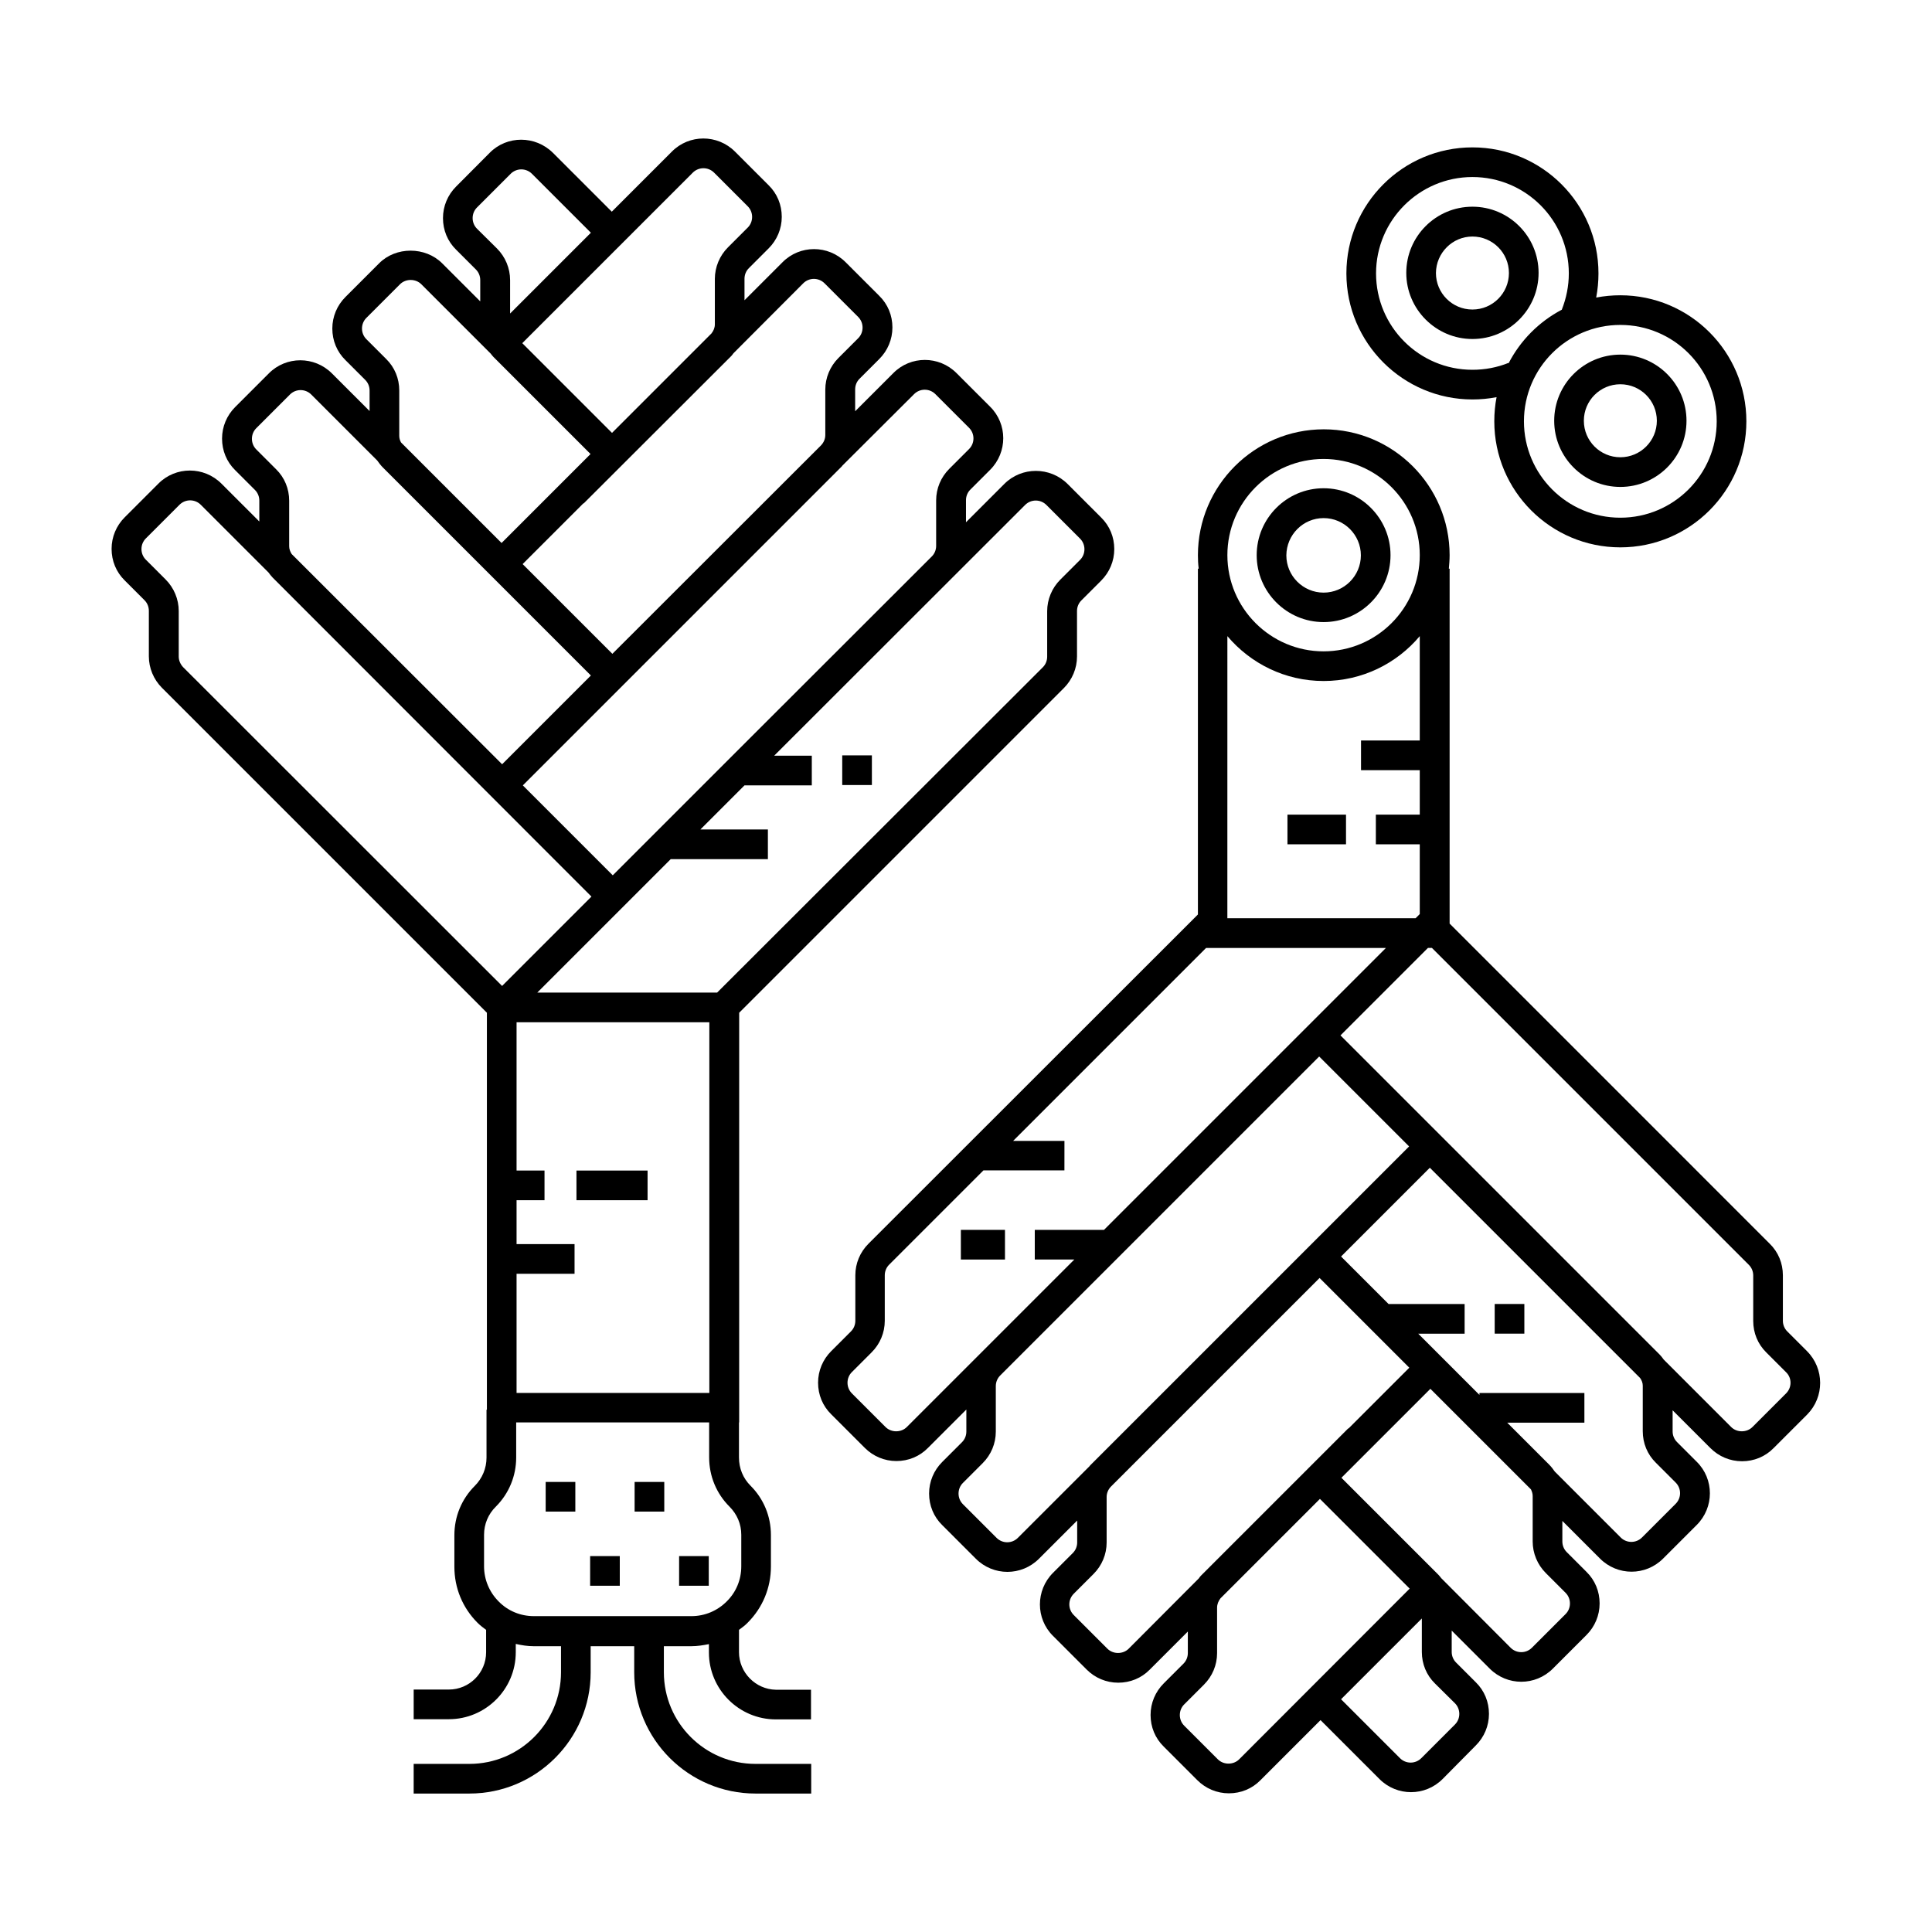 <?xml version="1.0" encoding="UTF-8"?>
<!-- Uploaded to: ICON Repo, www.svgrepo.com, Generator: ICON Repo Mixer Tools -->
<svg fill="#000000" width="800px" height="800px" version="1.1" viewBox="144 144 512 512" xmlns="http://www.w3.org/2000/svg">
 <g>
  <path d="m339.84 581.82v-5.894c0.805-0.605 1.613-1.16 2.316-1.914 3.981-3.981 6.144-9.27 6.144-14.863v-8.363c0-4.938-1.914-9.574-5.391-13.047-2.016-2.016-3.074-4.637-3.074-7.508v-9.27h0.051l0.004-108.57 86.051-86.051c2.215-2.215 3.477-5.238 3.477-8.363v-12.043c0-1.059 0.402-2.066 1.16-2.82l5.238-5.238c2.215-2.215 3.477-5.188 3.477-8.363s-1.211-6.144-3.477-8.363l-8.918-8.918c-4.637-4.586-12.141-4.586-16.727 0l-10.176 10.176v-5.84c0-1.059 0.402-2.066 1.16-2.82l5.238-5.238c4.637-4.637 4.637-12.141 0-16.727l-8.918-8.918c-4.637-4.637-12.141-4.637-16.727 0l-10.125 10.125v-5.793c0-1.059 0.402-2.066 1.16-2.82l5.238-5.238c2.215-2.215 3.477-5.188 3.477-8.363 0-3.176-1.211-6.144-3.477-8.363l-8.918-8.918c-4.637-4.637-12.141-4.637-16.727 0l-10.078 10.078v-5.691c0-1.059 0.402-2.066 1.16-2.82l5.238-5.238c2.215-2.215 3.477-5.188 3.477-8.363s-1.211-6.144-3.477-8.363l-8.918-8.918c-4.637-4.637-12.141-4.637-16.727 0l-15.922 15.922-15.617-15.617c-4.637-4.586-12.141-4.637-16.727 0l-8.918 8.957c-2.215 2.215-3.477 5.188-3.477 8.363s1.211 6.144 3.477 8.363l5.238 5.238c0.754 0.754 1.16 1.762 1.16 2.82v5.644l-10.078-10.078c-4.484-4.484-12.293-4.484-16.727 0l-8.918 8.918c-2.215 2.215-3.477 5.188-3.477 8.363 0 3.176 1.211 6.144 3.477 8.363l5.238 5.238c0.754 0.754 1.16 1.762 1.16 2.82v5.441l-9.977-9.977c-4.637-4.637-12.141-4.637-16.727 0l-8.918 8.918c-2.215 2.215-3.477 5.188-3.477 8.363s1.211 6.144 3.477 8.363l5.238 5.238c0.754 0.754 1.16 1.762 1.16 2.82v5.543l-10.027-10.027c-4.637-4.637-12.141-4.637-16.727 0l-8.918 8.918c-2.215 2.215-3.477 5.188-3.477 8.363s1.211 6.144 3.477 8.363l5.238 5.238c0.754 0.754 1.16 1.762 1.16 2.82v12.043c0 3.125 1.258 6.144 3.477 8.363l86.109 86.105v105.2h-0.102v12.695c0 2.82-1.109 5.492-3.125 7.508-3.477 3.477-5.391 8.113-5.391 13.047v8.363c0 5.644 2.168 10.883 6.144 14.863 0.707 0.707 1.512 1.309 2.266 1.863v5.945c0 5.441-4.434 9.875-9.875 9.875h-9.32v7.859h9.32c9.773 0 17.734-7.961 17.734-17.734v-2.215c1.562 0.352 3.125 0.605 4.734 0.605h7.254v6.902c0 13.402-10.883 24.285-24.285 24.285h-14.762v7.859h14.762c17.734 0 32.145-14.41 32.145-32.145v-6.902h11.539v6.902c0 17.734 14.41 32.145 32.145 32.145h14.762v-7.859h-14.762c-13.402 0-24.285-10.883-24.285-24.285v-6.902h7.254c1.613 0 3.176-0.25 4.684-0.555v2.215c0 9.773 7.961 17.734 17.734 17.734h9.32v-7.859h-9.32c-5.332-0.098-9.766-4.531-9.766-9.973zm-58.945-100.26h15.367v-7.859h-15.367v-11.637h7.406v-7.859h-7.406v-39.297l51.086-0.004v98.242h-51.086zm134.77-203.74c1.562-1.562 4.082-1.562 5.644 0l8.918 8.918c0.754 0.754 1.16 1.762 1.16 2.82s-0.402 2.066-1.16 2.82l-5.238 5.238c-2.215 2.215-3.477 5.238-3.477 8.363v12.043c0 1.059-0.402 2.066-1.16 2.82l-86.305 86.203h-47.66l35.367-35.367h25.746v-7.859h-17.887l11.688-11.688h17.836v-7.859h-9.977zm-29.422-29.371c1.562-1.562 4.082-1.562 5.644 0l8.918 8.918c1.562 1.562 1.562 4.082 0 5.644l-5.238 5.238c-2.215 2.215-3.477 5.188-3.477 8.363v12.043c0 1.059-0.402 2.066-1.16 2.82l-51.945 51.891-32.598 32.598-23.832-23.832 84.539-84.539c0.051-0.051 0.102-0.152 0.152-0.203zm-29.375-29.371c1.562-1.562 4.082-1.562 5.644 0l8.918 8.918c0.754 0.754 1.16 1.762 1.16 2.82 0 1.059-0.402 2.066-1.16 2.82l-5.238 5.238c-2.215 2.215-3.477 5.238-3.477 8.363v12.043c0 1.008-0.402 1.965-1.109 2.719l-55.32 55.27-23.781-23.781 16.121-16.121 0.051 0.051 39.145-39.094c0.203-0.203 0.352-0.453 0.555-0.707zm-29.27-29.324c1.562-1.562 4.082-1.562 5.644 0l8.918 8.918c0.754 0.754 1.16 1.762 1.16 2.82s-0.402 2.066-1.16 2.82l-5.238 5.238c-2.215 2.215-3.477 5.238-3.477 8.363v12.043c0 0.906-0.352 1.715-0.906 2.418l-26.348 26.348-23.781-23.781zm-57.184 14.863c-0.754-0.754-1.16-1.762-1.16-2.82 0-1.059 0.402-2.066 1.16-2.82l8.918-8.918c1.562-1.562 4.082-1.562 5.644 0l15.617 15.617-21.41 21.41v-8.867c0-3.125-1.258-6.144-3.477-8.363zm-20.605 54.914v-12.043c0-3.176-1.211-6.144-3.477-8.363l-5.238-5.238c-0.754-0.754-1.16-1.762-1.16-2.82 0-1.059 0.402-2.066 1.16-2.82l8.918-8.918c1.512-1.512 4.133-1.512 5.644 0l18.391 18.391c0.25 0.301 0.453 0.605 0.707 0.855l25.746 25.746-23.578 23.578-26.652-26.652c-0.258-0.504-0.461-1.059-0.461-1.715zm-29.172 29.223v-12.043c0-3.176-1.211-6.144-3.477-8.363l-5.238-5.238c-0.754-0.754-1.16-1.762-1.16-2.82 0-1.059 0.402-2.066 1.16-2.82l8.918-8.918c1.562-1.562 4.082-1.562 5.644 0l17.48 17.48c0.453 0.656 0.957 1.309 1.512 1.863l55.117 55.117-23.527 23.527-55.773-55.719c-0.402-0.656-0.656-1.312-0.656-2.066zm-29.27 29.219v-12.043c0-3.125-1.258-6.144-3.477-8.363l-5.238-5.238c-0.754-0.754-1.16-1.762-1.16-2.82 0-1.059 0.402-2.066 1.16-2.82l8.918-8.918c1.562-1.562 4.082-1.562 5.644 0l17.938 17.938c0.352 0.453 0.707 0.957 1.109 1.359l84.48 84.539-23.68 23.68-84.535-84.488c-0.707-0.758-1.16-1.766-1.16-2.824zm94.113 254.32c-3.527 0-6.852-1.359-9.32-3.879-2.469-2.469-3.879-5.793-3.879-9.32v-8.363c0-2.82 1.109-5.492 3.125-7.457 3.477-3.477 5.391-8.113 5.391-13.047v-9.27h51.137v9.27c0 4.938 1.914 9.574 5.391 13.047 2.016 2.016 3.125 4.637 3.125 7.457v8.363c0 3.527-1.359 6.852-3.879 9.32-2.469 2.469-5.793 3.879-9.32 3.879z"/>
  <path d="m622.88 502.07-5.238-5.238c-0.754-0.754-1.16-1.762-1.16-2.82v-12.043c0-3.176-1.211-6.144-3.477-8.363l-84.84-84.844v-94.059h-0.203c0.102-1.16 0.203-2.367 0.203-3.578 0-18.391-14.965-33.352-33.352-33.352-18.391 0-33.352 14.965-33.352 33.352 0 1.211 0.051 2.367 0.203 3.578h-0.203v91.645l-87.312 87.258c-2.215 2.215-3.477 5.188-3.477 8.363v12.043c0 1.059-0.402 2.066-1.16 2.82l-5.238 5.238c-2.215 2.215-3.477 5.188-3.477 8.363 0 3.176 1.211 6.144 3.477 8.363l8.918 8.918c2.215 2.215 5.188 3.477 8.363 3.477 3.176 0 6.144-1.211 8.363-3.477l10.176-10.176v5.844c0 1.059-0.402 2.066-1.16 2.82l-5.238 5.238c-2.215 2.215-3.477 5.188-3.477 8.363 0 3.176 1.211 6.144 3.477 8.363l8.918 8.918c2.316 2.316 5.34 3.477 8.363 3.477 3.023 0 6.047-1.16 8.363-3.477l10.125-10.125v5.793c0 1.059-0.402 2.066-1.16 2.82l-5.238 5.238c-4.637 4.637-4.637 12.141 0 16.727l8.918 8.918c2.215 2.215 5.188 3.477 8.363 3.477 3.176 0 6.144-1.211 8.363-3.477l10.078-10.078v5.691c0 1.059-0.402 2.066-1.16 2.82l-5.238 5.238c-2.215 2.215-3.477 5.188-3.477 8.363 0 3.176 1.211 6.144 3.477 8.363l8.918 8.918c2.215 2.215 5.188 3.477 8.363 3.477s6.144-1.211 8.363-3.477l15.922-15.922 15.617 15.617c2.316 2.316 5.34 3.477 8.363 3.477 3.023 0 6.047-1.16 8.363-3.477l8.816-8.91c2.215-2.215 3.477-5.188 3.477-8.363 0-3.176-1.211-6.144-3.477-8.363l-5.238-5.238c-0.754-0.754-1.16-1.762-1.16-2.82v-5.644l10.078 10.078c2.316 2.316 5.34 3.477 8.363 3.477 3.023 0 6.047-1.16 8.363-3.477l8.918-8.918c2.215-2.215 3.477-5.188 3.477-8.363s-1.211-6.144-3.477-8.363l-5.238-5.238c-0.754-0.754-1.16-1.762-1.16-2.82v-5.441l9.977 9.977c2.316 2.316 5.34 3.477 8.363 3.477 3.023 0 6.047-1.16 8.363-3.477l8.918-8.918c4.637-4.637 4.637-12.141 0-16.727l-5.238-5.238c-0.754-0.754-1.16-1.762-1.16-2.82v-5.594l10.027 10.027c2.215 2.215 5.188 3.477 8.363 3.477 3.176 0 6.144-1.211 8.363-3.477l8.918-8.918c4.578-4.641 4.578-12.145-0.059-16.781zm-128.12-236.44c14.055 0 25.492 11.438 25.492 25.492s-11.438 25.492-25.492 25.492-25.492-11.438-25.492-25.492 11.434-25.492 25.492-25.492zm0 58.844c10.227 0 19.398-4.637 25.492-11.891v27.66h-15.566v7.859h15.566v11.789h-11.637v7.859h11.637v18.488l-1.109 1.109h-49.879l0.004-74.766c6.144 7.258 15.266 11.891 25.492 11.891zm-110.44 197.7c-1.512 1.512-4.133 1.512-5.644 0l-8.918-8.918c-0.754-0.754-1.16-1.762-1.16-2.82s0.402-2.066 1.16-2.82l5.238-5.238c2.215-2.215 3.477-5.188 3.477-8.363v-12.043c0-1.059 0.402-2.066 1.16-2.82l24.988-24.988h21.461l0.008-7.812h-13.602l51.137-51.137h47.66l-74.719 74.715h-18.34v7.859h10.48zm29.426 29.371c-1.562 1.562-4.082 1.562-5.644 0l-8.918-8.918c-0.754-0.754-1.16-1.762-1.16-2.82 0-1.059 0.402-2.066 1.16-2.82l5.238-5.238c2.215-2.215 3.477-5.188 3.477-8.363v-12.043c0-1.059 0.402-2.066 1.16-2.82l84.539-84.539 23.832 23.832-84.539 84.539c-0.051 0.051-0.102 0.152-0.152 0.203zm29.371 29.375c-1.512 1.512-4.133 1.512-5.644 0l-8.918-8.918c-1.562-1.562-1.562-4.082 0-5.644l5.238-5.238c2.215-2.215 3.477-5.188 3.477-8.363v-12.043c0-1.008 0.402-1.965 1.109-2.719l55.32-55.32 23.781 23.781-16.121 16.121-0.051-0.051-39.094 39.094c-0.203 0.203-0.352 0.453-0.504 0.656zm29.27 29.32c-1.512 1.512-4.133 1.512-5.644 0l-8.918-8.918c-0.754-0.754-1.16-1.762-1.16-2.82s0.402-2.066 1.16-2.82l5.238-5.238c2.215-2.215 3.477-5.188 3.477-8.363v-12.043c0-0.906 0.352-1.762 0.906-2.469l26.348-26.348 23.781 23.781zm57.184-14.863c0.754 0.754 1.16 1.762 1.16 2.82 0 1.059-0.402 2.066-1.16 2.82l-8.918 8.918c-1.562 1.562-4.082 1.562-5.644 0l-15.617-15.617 21.41-21.41v8.867c0 3.176 1.211 6.144 3.477 8.363zm20.605-54.914v12.043c0 3.125 1.258 6.144 3.477 8.363l5.238 5.238c0.754 0.754 1.16 1.762 1.16 2.82 0 1.059-0.402 2.066-1.16 2.82l-8.918 8.918c-1.562 1.562-4.082 1.562-5.644 0l-18.387-18.438c-0.25-0.301-0.453-0.605-0.707-0.855l-25.746-25.746 23.578-23.578 26.652 26.652c0.258 0.551 0.457 1.105 0.457 1.762zm29.172-29.223v12.043c0 3.176 1.211 6.144 3.477 8.363l5.238 5.238c1.562 1.562 1.562 4.082 0 5.644l-8.918 8.918c-1.562 1.562-4.082 1.562-5.644 0l-17.48-17.48c-0.453-0.656-0.906-1.258-1.512-1.863l-11.082-11.082h20.453v-7.859h-27.809v0.504l-16.223-16.223h12.293v-7.859h-20.152l-12.594-12.594 23.527-23.527 55.723 55.723c0.449 0.645 0.703 1.301 0.703 2.055zm37.988 2.016-8.918 8.918c-1.512 1.512-4.133 1.512-5.644 0l-17.883-17.887c-0.352-0.504-0.707-0.957-1.16-1.41l-84.488-84.488 23.176-23.176h1.059l83.984 83.984c0.754 0.754 1.16 1.762 1.16 2.82v12.043c0 3.176 1.211 6.144 3.477 8.363l5.238 5.238c1.559 1.516 1.559 4.031 0 5.594z"/>
  <path d="m494.77 308.86c9.773 0 17.734-7.961 17.734-17.734s-7.961-17.734-17.734-17.734-17.734 7.961-17.734 17.734 7.961 17.734 17.734 17.734zm0-27.559c5.441 0 9.875 4.434 9.875 9.875 0 5.441-4.434 9.875-9.875 9.875s-9.875-4.434-9.875-9.875c0.051-5.492 4.484-9.875 9.875-9.875z"/>
  <path d="m534.21 249.86c2.168 0 4.281-0.203 6.398-0.605-0.402 2.066-0.605 4.18-0.605 6.398 0 18.438 14.965 33.402 33.402 33.402s33.402-14.965 33.402-33.402-14.965-33.402-33.402-33.402c-2.168 0-4.332 0.203-6.398 0.605 0.402-2.117 0.605-4.231 0.605-6.398 0-18.438-14.965-33.402-33.402-33.402s-33.402 14.965-33.402 33.402 15.012 33.402 33.402 33.402zm64.738 5.793c0 14.105-11.438 25.543-25.543 25.543-14.105 0-25.543-11.438-25.543-25.543s11.438-25.543 25.543-25.543c14.105 0 25.543 11.438 25.543 25.543zm-64.738-64.738c14.105 0 25.543 11.438 25.543 25.543 0 3.324-0.656 6.551-1.863 9.621-6.047 3.176-10.984 8.16-14.105 14.207l-0.051-0.102c-3.023 1.211-6.246 1.812-9.523 1.812-14.105 0-25.543-11.438-25.543-25.543 0-14.102 11.484-25.539 25.543-25.539z"/>
  <path d="m534.21 233.84c9.672 0 17.531-7.859 17.531-17.531s-7.859-17.531-17.531-17.531-17.531 7.859-17.531 17.531c-0.004 9.672 7.906 17.531 17.531 17.531zm0-27.156c5.34 0 9.672 4.332 9.672 9.672s-4.332 9.672-9.672 9.672-9.672-4.332-9.672-9.672c0.047-5.34 4.379-9.672 9.672-9.672z"/>
  <path d="m573.41 273.04c9.672 0 17.531-7.859 17.531-17.531 0-9.672-7.859-17.531-17.531-17.531s-17.531 7.859-17.531 17.531c0 9.672 7.859 17.531 17.531 17.531zm0-27.207c5.34 0 9.672 4.332 9.672 9.672s-4.332 9.672-9.672 9.672-9.672-4.332-9.672-9.672 4.332-9.672 9.672-9.672z"/>
  <path d="m296.77 454.21h18.844v7.859h-18.844z"/>
  <path d="m367.2 344.18h7.859v7.859h-7.859z"/>
  <path d="m300.39 556.38h7.859v7.859h-7.859z"/>
  <path d="m323.97 556.38h7.859v7.859h-7.859z"/>
  <path d="m312.18 536.73h7.859v7.859h-7.859z"/>
  <path d="m288.61 536.73h7.859v7.859h-7.859z"/>
  <path d="m485.19 359.89h15.516v7.859h-15.516z"/>
  <path d="m540.11 489.57h7.859v7.859h-7.859z"/>
  <path d="m398.64 469.93h11.688v7.859h-11.688z"/>
 </g>
</svg>
